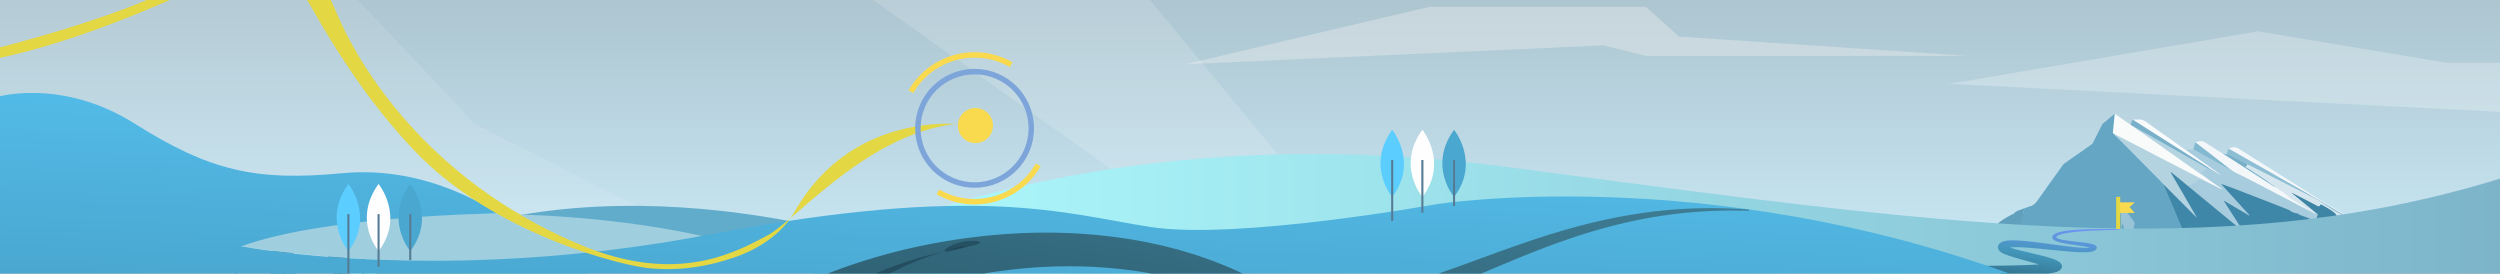 <svg xmlns="http://www.w3.org/2000/svg" xmlns:xlink="http://www.w3.org/1999/xlink" width="1828" height="200" viewBox="0 0 1828 200">
  <rect x="0" y="0" width="1828" height="200" fill="#333333" stroke="none"/>
  <defs>
    <clipPath id="clip-path">
      <rect id="Rectangle_23989" data-name="Rectangle 23989" width="1828" height="200" transform="translate(0 -16)" fill="none"/>
    </clipPath>
    <linearGradient id="linear-gradient" x1="0.5" y1="0.031" x2="0.5" y2="1.009" gradientUnits="objectBoundingBox">
      <stop offset="0" stop-color="#fff" stop-opacity="0"/>
      <stop offset="0" stop-color="#f7e9f3" stop-opacity="0.302"/>
      <stop offset="0.33" stop-color="#9fb5be"/>
      <stop offset="1" stop-color="#d1f1ff"/>
    </linearGradient>
    <linearGradient id="linear-gradient-2" y1="-40.569" x2="1" y2="-40.569" gradientUnits="objectBoundingBox">
      <stop offset="0" stop-color="#affcfe"/>
      <stop offset="1" stop-color="#7db4ca"/>
    </linearGradient>
    <linearGradient id="linear-gradient-3" x1="0.141" y1="1.284" x2="0.853" y2="-0.525" gradientUnits="objectBoundingBox">
      <stop offset="0" stop-color="#2c637a"/>
      <stop offset="0.14" stop-color="#32718c"/>
      <stop offset="0.42" stop-color="#4397bb"/>
      <stop offset="0.71" stop-color="#6d94f2"/>
    </linearGradient>
    <linearGradient id="linear-gradient-4" x1="0.161" y1="2.035" x2="0.797" y2="-0.836" gradientUnits="objectBoundingBox">
      <stop offset="0" stop-color="#2c637a"/>
      <stop offset="0.14" stop-color="#32718c"/>
      <stop offset="0.42" stop-color="#4397bb"/>
      <stop offset="0.71" stop-color="#56c3f2"/>
    </linearGradient>
    <linearGradient id="linear-gradient-5" x1="0.02" y1="0.85" x2="1.015" y2="-0.052" gradientUnits="objectBoundingBox">
      <stop offset="0" stop-color="#1a3b48"/>
      <stop offset="1" stop-color="#408098"/>
    </linearGradient>
  </defs>
  <g id="Livello_1" data-name="Livello 1" transform="translate(0 16)">
    <g id="Group_39725" data-name="Group 39725" clip-path="url(#clip-path)">
      <g id="Group_39724" data-name="Group 39724" transform="translate(0 -22)">
        <path id="Path_45718" data-name="Path 45718" d="M1861.18,239.3l-1902.32.07,1.35-498.85,1900.97-.07Z" fill="url(#linear-gradient)"/>
        <path id="Path_45719" data-name="Path 45719" d="M-4.28-276.37,347.12,96.58,652.67,251.29l-656.95,4.9Z" fill="#fff" opacity="0.1" style="mix-blend-mode: normal;isolation: isolate"/>
        <path id="Path_45720" data-name="Path 45720" d="M257.92,208.06s60.37,8.53,69.62,13.23c0,0,172.53-35.73,274.77-13.97l43.65-22.64S420.64,107.8,257.92,208.06Z" fill="#61acca"/>
        <path id="Path_45721" data-name="Path 45721" d="M1828.59,51.97h-39.36L1651.15,28.92,1425.23,67.33l403.36,20.49Z" fill="#fff" opacity="0.25" style="mix-blend-mode: normal;isolation: isolate"/>
        <path id="Path_45722" data-name="Path 45722" d="M1045.22,10.99h158.26l24.19,21.77L1438.7,46.85H1203.48l-31.12-7.69L866.64,52.99Z" fill="#ededed" opacity="0.4" style="mix-blend-mode: normal;isolation: isolate"/>
        <g id="Group_39708" data-name="Group 39708" transform="translate(1460.52 89.383)">
          <path id="Path_45723" data-name="Path 45723" d="M1662.46,171.76l-3.69-1.44c-1.84-8.25-6.23-17.87-16.87-21.22-3.7-1.5-14.24,8.57-17.97,7.14-9.41-3.61-18.77-7.35-28.18-10.93a3.734,3.734,0,0,0-1.35-.38c-.65,0-.85.33-.61.92a1.915,1.915,0,0,0,.48.68c1.67,1.63,3.04,3.54,4.68,5.19,2.6,2.61,4.86,5.52,7.47,8.12a8.2,8.2,0,0,1,.53.64c2.16,2.58,4.63,4.85,6.84,7.38a10.958,10.958,0,0,0-2.35-1.71c-4.52-2.61-8.98-5.32-13.48-7.95-.57-.33-1.25-.97-1.81-.42-.65.63.06,1.32.41,1.89,1.96,3.15,4.03,6.23,5.99,9.4,1.89,3.08,3.92,6.06,5.69,8.89-2.84-2.34-5.88-4.85-8.93-7.37-7.74-6.39-15.52-12.73-23.25-19.12-2.07-1.71-4.13-3.42-6.23-5.09q-5.115-4.3-10.32-8.52a17.418,17.418,0,0,0-1.6-1.23.736.736,0,0,0-.89-.08c-.31.23-.22.57-.12.87a7.127,7.127,0,0,0,.69,1.38c2.16,3.6,4.2,7.24,6.32,10.85,3.75,6.35,7.31,12.8,11.21,19.06a6.162,6.162,0,0,0-1.12-1.52c-2.53-2.39-4.91-4.92-7.35-7.39q-3.81-3.825-7.6-7.65c-1.84-1.86-3.62-3.75-5.48-5.59-.51-.52-1-1.15-1.88-1.05-.24.3-.1.59.02.88q3.1,7.365,6.2,14.74,4.035,9.555,8.11,19.08c.37.87.01,1.09-.77,1a7.167,7.167,0,0,1-.91-.24c.11.84.77.7,1.23.73,4.34-.12,8.69.12,13.04.24.6.02,16.91.43,17.89.46,3.69.04,7.36.13,11.03.29,1.01.03,49.29.21,52.54.94a.338.338,0,0,0,.12.06c.01.07.03.08.05.03.52.08.43-.45.52-.75.36-1.2.71-2.42,1.04-3.63q1.02-3.81,2.03-7.62c-.43.57-.93.24-1.38.06Z" transform="translate(-1430.52 -94.383)" fill="#3f87a8"/>
          <path id="Path_45724" data-name="Path 45724" d="M1566.25,181.27c.65-.42.27-1.15.03-1.73-4.24-10.25-8.68-20.42-12.89-30.69-.45-1.11-1.31-2.07-1.33-3.36a2.08,2.08,0,0,0-.7-1.21q-9-9-17.93-18.06c-2.85-2.89-5.69-5.8-8.58-8.66-2.16-2.14-4.15-4.44-6.45-6.43a8.091,8.091,0,0,1-2.53-2.77,2,2,0,0,1-.31-1.47q.45-4.155.79-8.31c.12-1.37.61-2.76-.06-4.14-.17-.12-.3-.03-.42.07q-4.11,3.42-8.18,6.85a2.668,2.668,0,0,0-.62.86c-2.18,4.26-4.36,8.52-6.49,12.8a4.661,4.661,0,0,1-1.6,1.84q-9.66,6.765-19.31,13.54a5.42,5.42,0,0,0-1.35,1.31c-5.99,8.4-12.05,16.75-17.96,25.2-1.68,2.41-3.42,4.49-6.47,5.05a2.08,2.08,0,0,0-.43.19l-3.11,1.08-.99,3.69-7.84.62,2.23,10.79,122.69,3.3-.19-.39h0Zm-3.45-7.19-.02-.05h.01Z" transform="translate(-1430.52 -94.383)" fill="#64a6c3"/>
          <path id="Path_45725" data-name="Path 45725" d="M1663.49,166.69c-.72.19-1.12-.41-1.62-.72-4.26-2.61-8.38-5.47-12.98-7.49a35.291,35.291,0,0,1-6.93-3.52v.03a.031.031,0,0,0-.01-.02c-.22-.66-3.79-2.26-4.38-2.55-4.03-1.99-8.11-3.88-12.17-5.82-5.09-2.43-10.15-4.92-15.25-7.34-3.08-1.47-6.36-2.62-8.98-4.95a1.816,1.816,0,0,0-1.08-.46c-1.21.17-1.94-.74-2.85-1.24-6.53-3.54-12.91-7.34-19.49-10.8a11.628,11.628,0,0,1-3.74-2.61c-.25.96-.91,1.14-1.84,1.2a8.334,8.334,0,0,0-3.42.58c-.16.72.42.98.85,1.26,3.39,2.26,6.61,4.75,9.93,7.09,3.24,2.28,6.52,4.52,9.74,6.65-.29-.18-.58-.35-.89-.51a2.269,2.269,0,0,1-1.32-.36c-1.57-.86-3.1-1.8-4.67-2.66-.49-.29-.97-.75-1.61-.31-.22.51.11.82.43,1.12q1.36,1.25-.28,2.2c-.1.06-.21.11-.31.17-1.72,1.04-1.78,1.81-.14,2.95a10.019,10.019,0,0,1,2.8,3,5.707,5.707,0,0,0,1.33,1.17c2.04,1.48,4.07,2.97,6.05,4.22-1.7-.95-3.56-1.91-5.44-2.83-1.01-.49-1.92-1.28-3.12-1.37a3.488,3.488,0,0,1-2.17-.39,2.586,2.586,0,0,0-3,.13c-1.47.93-3.03,1.69-4.52,2.58-.96.56-2.08.74-2.89,1.54a3.487,3.487,0,0,0,.32.35q19.41,15.99,38.84,31.96c.2.18.4.53.93.2q-6.735-10.575-13.46-21.12l.21-.2,18.36,10.86.16-.22-20.94-23.06c7.11,2.48,14.03,5.17,20.96,7.86s13.86,5.37,20.79,8.07c.84.32,8.58,3.43,8.58,3.43a3.47,3.47,0,0,0,1.71,1.18,14.011,14.011,0,0,0,4.43,1.24c.54.89,1.53,1.05,2.39,1.39,1.52.61,3.13,1.03,4.61,1.7,1.69.74,3.38,1.45,5.12,2.04.58.2,1.1.08,1.27-.63l.04-.29a17.261,17.261,0,0,0,.94-3.71c.05-.91-.33-1.16-1.31-.99Zm-71.02-28.6c-.47-.28-.96-.61-1.46-.95C1591.5,137.46,1591.99,137.78,1592.47,138.09Z" transform="translate(-1430.52 -94.383)" fill="#a7ccdd"/>
          <path id="Path_45726" data-name="Path 45726" d="M1598.32,123.78h0c-.88.37-3.65-.87-2.86-.35l42.11,28.98.97-8.72-39.22-19.87a1.227,1.227,0,0,0-1.01-.04Z" transform="translate(-1430.52 -94.383)" fill="#78b0c9"/>
          <path id="Path_45727" data-name="Path 45727" d="M1633.33,147.62c-1.05-1.32-2.7-1.88-3.98-2.91-3.77-3.05-7.97-5.47-11.98-8.17a37.765,37.765,0,0,0-4.63-2.84c-.63-.31-1.11-.79-.16-1.34.5-.29.5-.77.53-1.24.59-.47,1.13-.13,1.65.13q5.475,2.8,10.99,5.58c8,4.02,15.97,8.13,24,12.12,2.93,1.45,5.78,3.06,8.66,4.61,2.54,1.36,5.13,2.63,7.72,3.89.9.44,1.19,1.164,2.937,2.221,27.612,14.086,10.851,14.869,3.553,9.653-1.49-.72-10.82-8.495-12.29-9.255q-5.79-2.985-11.58-5.98c-.73-.38-1.34-.96-2.06-1.37,5.59,3.96,10.81,8.42,16.08,12.78a1.666,1.666,0,0,1,.81,1.25c-.57.8-1.13.24-1.63-.04-1.84-1.06-3.66-2.18-5.4-3.39a62.159,62.159,0,0,0-8.63-4.61c-1.53-.73-3.03-1.52-4.6-2.16-.73-.29-.97-1-1.41-1.54v-.02c-.14-.63-2.07-2.63-2.78-2.39-1.08-1.6-2.92-2.21-4.39-3.3-.57-.44-1.55-.59-1.4-1.66Z" transform="translate(-1430.52 -94.383)" fill="#d5e6ee"/>
          <path id="Path_45728" data-name="Path 45728" d="M1665.95,157.71q-12.225-6.15-24.42-12.34-11.775-5.97-23.56-11.95c-1.58-.8-3.2-1.53-4.8-2.3-4.63-2.38-9.24-4.81-13.9-7.12-1.01-.5-1.2-1.05-.71-1.9.46-.79.28-1.93,1.31-2.39a3.816,3.816,0,0,1,2.1.67c2.87,1.65,5.81,3.2,8.66,4.9,6.34,3.78,12.83,7.29,19.2,11.02,4.16,2.43,8.39,4.73,12.58,7.11,7.93,4.49,15.83,9.02,23.63,13.74.38.23,20.958,12.866,21.508,12.556C1688.038,169.876,1682.772,169.736,1665.95,157.71Z" transform="translate(-1430.52 -94.383)" fill="#8ebed4"/>
          <path id="Path_45729" data-name="Path 45729" d="M1521.19,177.42a16.663,16.663,0,0,1-.23-3.99c-.22-4.28-.23-8.56-.32-12.85,0-.03.05-.05.16-.17a12.7,12.7,0,0,1,2.37,2.97c2.41,3.16,4.74,6.39,7.12,9.58a2.859,2.859,0,0,1,.53,1.88c-.43,1.64-.9,3.28-1.29,4.92a.914.914,0,0,1-1.11.77c-1.26-.05-2.53-.11-3.8-.1-.82.02-1.1-.35-1.25-1.08a35.842,35.842,0,0,0-1.29-4.99c-.29,1.02-.59,2.04-.88,3.05Z" transform="translate(-1430.52 -94.383)" fill="#99c3d6"/>
          <path id="Path_45730" data-name="Path 45730" d="M1663.88,171.4a8.207,8.207,0,0,1,.63-2.57c.4-1.06.15-1.81-1-2.14l-17.74-14.51.12-.2c1.84.94,3.68,1.89,5.52,2.83q6.69,3.435,13.36,6.9c1.42.74,2-1.2,2.2-1.33,27.29,14.545-2.21,8.46-2.67,10.33A1.14,1.14,0,0,1,1663.88,171.4Z" transform="translate(-1430.52 -94.383)" fill="#3e84a5"/>
          <path id="Path_45731" data-name="Path 45731" d="M1441.52,167.57c.21.26.46.51.71.08,1.31-2.29,3.75-2.68,5.92-3.54.73-.29,1.47-.57,2.2-.85l-3.59,13.44h-.27c-.32-1.38-.65-2.76-1.05-4.48-.78,1.73-.86,3.36-1.68,4.97-.94-3.29-27.805,4.209-2.23-9.61Z" transform="translate(-1430.52 -94.383)" fill="#61a0bd"/>
          <path id="Path_45732" data-name="Path 45732" d="M1641.56,153.05a2.207,2.207,0,0,1,.4,1.9A4.27,4.27,0,0,1,1641.56,153.05Z" transform="translate(-1430.52 -94.383)" fill="#99c3d7"/>
          <path id="Path_45733" data-name="Path 45733" d="M1583.67,141.36c2.94,2.31,6.05,4.39,9.13,6.51a8.11,8.11,0,0,1,1.98,1.71l-12.59-6.39a46.765,46.765,0,0,1-8.28-3.76c-4.06-2.04-8.06-4.21-12.1-6.28-8.87-4.52-17.66-9.21-26.56-13.69-5.01-2.52-9.91-5.26-14.95-7.72a19.732,19.732,0,0,1-4.62-2.84,1.407,1.407,0,0,1-.7-1.58c.45-4.29.87-8.58,1.3-12.87.61-.03,1.01.4,1.45.71q5.13,3.57,10.25,7.17c1.04-.3,1.66.42,2.36.96a16.054,16.054,0,0,0,3.66,2.79c3.38,1.99,6.42,4.43,9.63,6.65,7.79,5.38,15.45,10.95,23.23,16.34,4.64,3.21,9.15,6.62,13.85,9.75,1.1.73,1.92,1.75,2.95,2.55Z" transform="translate(-1430.52 -94.383)" fill="#f9fbfb"/>
          <path id="Path_45734" data-name="Path 45734" d="M1662.71,167.08c-10.97-5.27-45.75-23.94-56.72-29.2a19.939,19.939,0,0,1-4.93-3.01,2.24,2.24,0,0,0-1.1-.67,9.258,9.258,0,0,1-3.37-2.08c-6.72-5.16-13.48-10.25-20.14-15.48-.45-.35-1.05-.62-.91-1.39,1.45-1.17,4.78-1.41,6.27-.46q11.4,7.245,22.8,14.48c7.12,4.54,14.21,9.15,21.32,13.72,2.19,1.42,4.38,2.84,6.58,4.23a6.612,6.612,0,0,0,.86.38,35.88,35.88,0,0,0,4.79,3.14c.67.43,5.02,3.46,5.42,4.26.48.98,19.22,11.7,19.12,12.09Z" transform="translate(-1430.52 -94.383)" fill="#f3f7f9"/>
          <path id="Path_45735" data-name="Path 45735" d="M1568.77,121q8.49,6.03,16.98,12.05c2.76,1.98,5.5,3.96,8.19,6.02-1.97-.93-3.67-2.33-5.63-3.26-.82.15-1.31-.51-1.88-.87-4.3-2.72-8.74-5.23-13.03-7.98-11.41-7.31-22.9-14.48-34.35-21.75q-4.2-2.67-8.39-5.37c-.46-.3-.98-.57-.96-1.24,1.19-.47,2.43.01,3.63-.15,2.86-.39,5.01.89,7.2,2.56,3.61,2.77,7.41,5.27,11.11,7.91q8.355,5.94,16.69,11.9a1.822,1.822,0,0,0,.44.17Z" transform="translate(-1430.52 -94.383)" fill="#f9fafb"/>
          <path id="Path_45736" data-name="Path 45736" d="M1686.7,169.185c-.17.8-20.013-11.415-20.263-11.545-2.08-1.12-4.18-2.22-6.21-3.43-4.56-2.73-9.22-5.3-13.85-7.92-6.98-3.94-13.88-7.95-20.83-11.91-3.39-1.93-6.8-3.82-10.2-5.75q-6.945-3.96-13.87-7.97c-.54-.31-1.21-.41-1.61-.96a6.557,6.557,0,0,1,7.13.02c4.42,2.84,8.87,5.62,13.32,8.41q10.68,6.72,21.37,13.41,12.39,7.8,24.76,15.59c.28.14,19.962,11.945,20.252,12.045Z" transform="translate(-1430.52 -94.383)" fill="#f3f7f9"/>
          <path id="Path_45737" data-name="Path 45737" d="M1529.71,98.6q8.535,5.445,17.09,10.89,19.02,12.045,38.07,24.05a21.321,21.321,0,0,0,3.44,2.27c-.49.51-.82-.02-1.18-.21a64.547,64.547,0,0,0-6.29-3.4,1.813,1.813,0,0,1-1.56-.36c-6.91-3.83-13.77-7.75-20.66-11.64-6.95-3.93-13.94-7.78-20.83-11.8-2.62-1.53-5.2-3.15-7.74-4.81l-2.05-1.26a19.3,19.3,0,0,1,1.11-3.29.6.6,0,0,1,.61-.44Z" transform="translate(-1430.52 -94.383)" fill="#78b0c9"/>
          <path id="Path_45738" data-name="Path 45738" d="M1575.56,115.26q6.8,5.25,13.59,10.51,5.415,4.2,10.83,8.43c-.35.25-.65.13-.99-.06q-12.015-6.675-24.05-13.34a1.431,1.431,0,0,1-.9-1.59c.29-1.08.58-2.16.88-3.24.09-.34.2-.68.65-.7Z" transform="translate(-1430.52 -94.383)" fill="#82b8d0"/>
          <path id="Path_45739" data-name="Path 45739" d="M1515.68,108.91c3.95,1.99,7.91,3.95,11.83,5.98,8.98,4.63,17.94,9.31,26.92,13.95q11.94,6.165,23.91,12.28a24.552,24.552,0,0,1,3.84,2.08,5.378,5.378,0,0,1-2.98-.62c-.73-.46-1.39,0-1.97.4-1.71,1.14-3.59,2.01-5.36,3.03a3.625,3.625,0,0,1-2.35.65l-11.58-9.43a1.286,1.286,0,0,0-.85-.36q9.525,16.44,19.06,32.88l-.15.15-24.32-24.39c-1.19-1.25-2.37-2.51-3.58-3.75q-11.91-12.045-23.83-24.06c-2.61-2.64-5.24-5.25-7.86-7.88-.25-.27-.47-.59-.72-.89Z" transform="translate(-1430.52 -94.383)" fill="#b3d3e1"/>
          <path id="Path_45740" data-name="Path 45740" d="M1530.06,103.59c2.42,1.05,4.66,2.5,6.98,3.77,4.88,2.69,9.71,5.46,14.56,8.21q14.43,8.175,28.87,16.35a2.565,2.565,0,0,1,.37.28c.29.69.99.84,1.54,1.22.92.61.93,1.2.02,1.78-.53.34-1.11.63-1.63.95-1.44.85-1.49,1.05-.12,1.95a14.376,14.376,0,0,1,3.03,3.25c-2.95-1.82-5.75-3.89-8.6-5.88q-6.54-4.59-13.07-9.21Q1549.1,117.14,1536.2,108a61.531,61.531,0,0,1-6.14-4.42Z" transform="translate(-1430.52 -94.383)" fill="#b5d4e2"/>
        </g>
        <path id="Path_45741" data-name="Path 45741" d="M482.46-426.23,587.99-29.88l542.38,385.31Z" fill="#fff" opacity="0.15" style="mix-blend-mode: normal;isolation: isolate"/>
        <g id="Group_39709" data-name="Group 39709">
          <path id="Path_45742" data-name="Path 45742" d="M592.98,195.46s194.11-108.78,507.88-67.52c315.43,41.48,520.58,72.57,727.14,8.66V248.43s-133.48,55.68-280,12.11-357.77-106.78-705.77-54.49c-139.27,22.27-207.12-2.71-249.24-10.59Z" fill="url(#linear-gradient-2)"/>
          <path id="Path_45743" data-name="Path 45743" d="M1533.41,173.46c-5.52.07-11.04.22-16.57.67-2.76.23-5.52.52-8.28,1.02a28.687,28.687,0,0,0-4.11,1.02,10.594,10.594,0,0,0-1.99.88,4.152,4.152,0,0,0-1.61,1.5,2,2,0,0,0-.24,1.06,1.91,1.91,0,0,0,.45,1.08,5.237,5.237,0,0,0,1.88,1.35,22.2,22.2,0,0,0,4.1,1.32c2.73.64,5.46,1.06,8.17,1.47s5.4.78,8.01,1.21c1.29.22,2.59.46,3.74.74.38.09.74.2,1.06.3-.11.02-.23.04-.35.05a25.822,25.822,0,0,1-3.59.1c-2.58-.08-5.25-.31-7.92-.59-10.71-1.14-21.41-2.91-32.46-4.11-2.78-.3-5.58-.56-8.49-.7-1.46-.07-2.95-.11-4.52-.08-.79.02-1.61.07-2.47.15a17.544,17.544,0,0,0-2.83.49,7.871,7.871,0,0,0-3.38,1.72,3.708,3.708,0,0,0-1.05,1.69,3.217,3.217,0,0,0-.02,1.57,4.478,4.478,0,0,0,.46,1.2l.14.25.08.12s.1.16.15.23a5.131,5.131,0,0,0,.75.78,11.374,11.374,0,0,0,2.44,1.46,39.549,39.549,0,0,0,4.09,1.58c1.32.44,2.63.85,3.93,1.24,5.17,1.54,10.31,2.88,15.27,4.32.9.27,1.79.53,2.67.8-1.9.12-3.83.23-5.77.31-5.39.23-10.84.4-16.3.49s-10.93.16-16.41.2h-7.81q13.755,4.29,26.9,7.88c4.87-.33,9.76-.65,14.66-1.06,2.79-.23,5.57-.47,8.42-.78,1.42-.16,2.85-.33,4.36-.56.75-.11,1.53-.24,2.37-.41.43-.09.88-.18,1.39-.31a11.992,11.992,0,0,0,2.01-.69,6.478,6.478,0,0,0,.87-.47,3.376,3.376,0,0,0,.36-.25c.1-.08.19-.15.3-.24a4.4,4.4,0,0,0,1.08-1.33,3.019,3.019,0,0,0,.32-1.78,3.4,3.4,0,0,0-.56-1.44,5.775,5.775,0,0,0-1.56-1.52,12.007,12.007,0,0,0-1.33-.8,31.454,31.454,0,0,0-4.42-1.75c-2.75-.88-5.4-1.56-8.04-2.22-5.27-1.31-10.5-2.47-15.5-3.75-1.24-.32-2.47-.65-3.64-.99-1.03-.3-2.03-.62-2.84-.94.43-.05.9-.1,1.37-.12,1.17-.07,2.44-.08,3.73-.07,2.58.03,5.25.18,7.93.37,5.36.38,10.78.93,16.22,1.47s10.91,1.12,16.47,1.53c2.79.2,5.59.36,8.51.35a31.457,31.457,0,0,0,4.62-.3,9.319,9.319,0,0,0,2.76-.8,3.737,3.737,0,0,0,.74-.48,3.388,3.388,0,0,0,.54-.53,2.033,2.033,0,0,0,.41-.74,1.573,1.573,0,0,0,0-.96,2.67,2.67,0,0,0-1.22-1.35,6.814,6.814,0,0,0-1.28-.59,17.452,17.452,0,0,0-2.26-.61c-1.45-.3-2.83-.5-4.22-.69-2.76-.37-5.48-.65-8.17-.96s-5.36-.65-7.86-1.14a19.381,19.381,0,0,1-3.41-.95,3.113,3.113,0,0,1-1-.6.475.475,0,0,1-.09-.56,4.066,4.066,0,0,1,2.18-1.41,24.64,24.64,0,0,1,3.57-1c2.53-.54,5.2-.9,7.87-1.2,5.38-.59,10.85-.89,16.32-1.11s10.98-.3,16.46-.29l.02-.54q-8.265-.255-16.53-.17Zm-65.1,13.76c-.15.1-.17.05,0,0Zm60.58.23s0,.03-.04-.03A.138.138,0,0,1,1528.89,187.45Z" fill="url(#linear-gradient-3)"/>
        </g>
        <g id="Group_39710" data-name="Group 39710">
          <path id="Path_45744" data-name="Path 45744" d="M199.22,193.62a3.394,3.394,0,0,0,.32-4.25,9.436,9.436,0,0,1,1.82-12.39,3.479,3.479,0,0,0,1.01-4.22,7.467,7.467,0,0,1-.85-3.49c0-3.76,2.7-6.81,5.89-6.81s5.88,3.05,5.88,6.81a7.579,7.579,0,0,1-.84,3.49,3.462,3.462,0,0,0,1,4.22,9.428,9.428,0,0,1,1.82,12.39,3.408,3.408,0,0,0,.32,4.25,10.1,10.1,0,0,1,2.93,7.08,11.14,11.14,0,0,1-22.24,0,10.056,10.056,0,0,1,2.93-7.08Z" fill="#47a1c9"/>
          <rect id="Rectangle_23979" data-name="Rectangle 23979" width="1.52" height="42.48" transform="translate(206.65 188.52)" fill="#557b95"/>
        </g>
        <g id="Group_39711" data-name="Group 39711">
          <path id="Path_45745" data-name="Path 45745" d="M172.51,151.76s19.31,23.72,0,49.09C172.51,200.85,153.22,178.23,172.51,151.76Z" fill="#fefefe"/>
          <rect id="Rectangle_23980" data-name="Rectangle 23980" width="1.52" height="54.07" transform="translate(171.78 173.82)" fill="#557b95"/>
        </g>
        <g id="Group_39712" data-name="Group 39712">
          <path id="Path_45746" data-name="Path 45746" d="M248.59,165.21s-19.31,23.72,0,49.09C248.59,214.3,267.89,191.68,248.59,165.21Z" fill="#397f9e"/>
          <rect id="Rectangle_23981" data-name="Rectangle 23981" width="1.52" height="41.38" transform="translate(247.82 183.56)" fill="#557b95"/>
        </g>
        <g id="Group_39713" data-name="Group 39713">
          <path id="Path_45747" data-name="Path 45747" d="M265.67,156.51s-26.15,32.13,0,66.48c0,0,26.15-30.62,0-66.48Z" fill="#b1fefe"/>
          <rect id="Rectangle_23982" data-name="Rectangle 23982" width="1.52" height="43.86" transform="translate(264.92 183.56)" fill="#557b95"/>
        </g>
        <path id="Path_45748" data-name="Path 45748" d="M163.51,183.96s157.67,31.58,365.66-1.53c0,0-159.08-45.97-365.66,1.53Z" fill="#9fcedf"/>
        <g id="Group_39714" data-name="Group 39714">
          <path id="Path_45749" data-name="Path 45749" d="M1828,233.36V414.3H-4.28V77.37S43.86,62.01,98.46,96.39s88.13,42.38,152.1,36.24,113.13,29.48,113.13,29.48S238.9,163.34,176.5,186.07c0,0,145.85,28.86,342.4-8.6s258.95-15.36,322.13-5.53,209.03-16.58,209.03-16.58,197.33-31.32,425.07,52.82c1.46.54,2.92,1.07,4.37,1.6q16.35,5.94,31.98,10.92C1716.15,286.07,1828,233.37,1828,233.37Z" fill="url(#linear-gradient-4)"/>
          <path id="Path_45750" data-name="Path 45750" d="M-16.35,251.56l4.61,1.45,4.87,1.5,9.86,2.96q9.915,2.94,19.94,5.77,20.025,5.655,40.31,10.91c27.01,6.98,54.24,13.43,81.62,19.12s54.9,10.69,82.46,14.58a769.369,769.369,0,0,0,82.32,7.55c13.55.38,27,.33,40.04-.52,3.28-.17,6.48-.49,9.71-.75,3.18-.34,6.38-.65,9.49-1.09l2.35-.3,2.31-.36,2.31-.36c.77-.12,1.52-.22,2.37-.4l9.97-1.89c6.72-1.16,13.16-2.76,19.73-4.19l2.45-.55,2.4-.63,4.8-1.26,4.81-1.25,2.41-.63c.79-.22,1.57-.47,2.35-.7l9.39-2.83c1.59-.45,3.1-.99,4.62-1.52l4.58-1.57,4.59-1.57,4.46-1.73,4.46-1.73,2.23-.86,2.17-.94a251.322,251.322,0,0,0,33.32-16.89,354.931,354.931,0,0,0,30.98-21.34l7.94-5.96c.69-.51,1.29-.99,2.06-1.53l2.25-1.61,4.51-3.21c3.07-2.04,6.16-4.06,9.27-6.02l4.75-2.83c1.59-.93,3.15-1.91,4.79-2.77a336.02,336.02,0,0,1,40.14-18.95,420.968,420.968,0,0,1,42.49-14.22,440.39,440.39,0,0,1,44.17-9.85c14.94-2.55,30.07-4.38,45.3-5.44a407.264,407.264,0,0,1,45.83-.71,381.832,381.832,0,0,1,45.52,4.6l5.61.96c1.87.32,3.74.63,5.59,1.05,3.7.79,7.41,1.55,11.09,2.37l10.94,2.78,1.36.35,1.34.4,2.69.8,5.37,1.61c3.61,1.01,7.06,2.33,10.58,3.52l5.24,1.83,5.12,2.04c3.4,1.38,6.86,2.66,10.13,4.23l9.78,4.47a147.7,147.7,0,0,0,36.84,12.29,142.033,142.033,0,0,0,39.9,1.61,226.731,226.731,0,0,0,40.34-8.05c13.32-3.8,26.48-8.39,39.64-13.16s26.35-9.7,39.72-14.39,26.96-9.12,40.83-12.97a417.843,417.843,0,0,1,42.39-9.54c7.18-1.24,14.42-2.22,21.69-3.01,7.27-.81,14.57-1.35,21.88-1.68a359.011,359.011,0,0,1,43.78.73l-.08.86a354.627,354.627,0,0,0-43.4,1.21c-7.18.65-14.33,1.5-21.4,2.61-7.08,1.09-14.1,2.37-21.04,3.9a403.82,403.82,0,0,0-40.76,11.18c-13.29,4.37-26.28,9.32-39.14,14.52-12.86,5.22-25.59,10.7-38.5,16.09s-26.02,10.7-39.76,15.33A242.158,242.158,0,0,1,991.3,235.7a166.965,166.965,0,0,1-46.89.17,177.393,177.393,0,0,1-44.21-12.41l-9.39-3.74c-3.04-1.29-6.27-2.29-9.41-3.4l-4.74-1.64-4.85-1.43c-3.24-.93-6.42-1.99-9.74-2.74l-4.93-1.23-2.46-.61-1.23-.31-1.25-.26-10-2.05c-3.37-.58-6.75-1.11-10.12-1.68-1.68-.3-3.38-.51-5.09-.72l-5.11-.64a349.67,349.67,0,0,0-41.23-2.3,364.56,364.56,0,0,0-41.28,2.49,407.774,407.774,0,0,0-40.53,6.75,379.717,379.717,0,0,0-75.91,24.97,281.318,281.318,0,0,0-33.44,17.88c-1.34.79-2.56,1.66-3.83,2.5l-3.78,2.52c-2.44,1.73-4.83,3.49-7.2,5.25l-3.4,2.72-1.7,1.35c-.56.44-1.21,1.01-1.81,1.5l-7.42,6.24a385.469,385.469,0,0,1-32.96,25.39,294.174,294.174,0,0,1-38.48,22.06l-2.53,1.25-2.58,1.16-5.17,2.31-5.18,2.3-5.27,2.11-5.28,2.1c-1.76.7-3.52,1.42-5.31,2.03l-10.74,3.8c-.9.31-1.79.64-2.69.94l-2.72.85-5.44,1.7-5.44,1.7-2.72.84-2.74.75c-7.32,1.97-14.64,4.12-22.03,5.77l-11.08,2.63c-.89.22-1.93.42-2.92.63l-3.01.61-3.01.6-3,.53c-4.01.75-7.99,1.33-11.98,1.93-3.97.52-7.97,1.08-11.92,1.48-15.87,1.76-31.54,2.5-47.08,2.76a851.015,851.015,0,0,1-91.45-4.21c-29.99-2.86-59.57-6.86-88.85-11.57S70.5,337.15,41.72,331.11q-21.585-4.53-43.02-9.53-10.725-2.505-21.45-5.13l-10.75-2.69-5.41-1.39-5.64-1.49,28.16-59.33Z" fill="url(#linear-gradient-5)"/>
        </g>
        <g id="Group_39715" data-name="Group 39715">
          <path id="Path_45751" data-name="Path 45751" d="M-4.4,41.76S103.87,15.03,142.34-12.19s53.58-24.04,71.43-21.77c0,0,13.05,4.54,32.97,50.78s74.18,126.96,183.37,170.49c66.97,25.84,107.92,3.11,130.93-9.12s80.07-83.33,152.19-82.42v2.05s-87.09-16.45-132.32,63.11c-9.08,15.97-26.21,27.42-45.33,33.76-30.66,10.14-51.72,8.23-61.69,7.34-15.68-1.39-112.11-23.1-172.21-87.26S218.4-13.67,200.37-31.01c0,0-110.76,61.21-204.77,80.25V41.76Z" fill="#e3d743"/>
          <circle id="Ellipse_676" data-name="Ellipse 676" cx="41.46" cy="41.46" r="41.46" transform="translate(671.15 58.37)" fill="none" stroke="#7da5da" stroke-width="4"/>
          <circle id="Ellipse_677" data-name="Ellipse 677" cx="53.66" cy="53.66" r="53.66" transform="matrix(0.866, 0.5, -0.5, 0.866, 692.974, 26.524)" fill="none" stroke="#f9da4f" stroke-width="4" stroke-dasharray="0 0 84.26 84.26"/>
          <circle id="Ellipse_678" data-name="Ellipse 678" cx="12.83" cy="12.83" r="12.83" transform="translate(700.41 84.98)" fill="#f9da4f"/>
        </g>
        <g id="Group_39716" data-name="Group 39716">
          <path id="Path_45752" data-name="Path 45752" d="M-46.06,343.19s103.9-39.56,136.08-61.65,48.53-24.48,67.45-27.97c0,0,14.6-1.25,47.41,14.69s110.06,38.82,233.7,30.91c75.61-5.24,111.53-25.92,131.86-37.31s59.84-58.1,134.06-75.95l.55.93S611.31,201.44,586.21,249c-5.04,9.55-19.55,19.08-37.46,26.8a296.076,296.076,0,0,1-61.32,18.96c-16.46,3.34-121.17,17.91-199.99,4.03s-119.78-37.18-142.92-40.48c0,0-97.23,55.83-188.57,88.29l-2-3.4Z" fill="#163343" opacity="0.45"/>
          <path id="Path_45753" data-name="Path 45753" d="M716.67,183.13c.67,1.13-5.22,2.43-12.37,4.21s-12.88,3.36-13.55,2.22,3.96-4.54,11.12-6.32S716,182,716.67,183.13Z" fill="#163343" opacity="0.45"/>
        </g>
        <g id="Group_39717" data-name="Group 39717">
          <line id="Line_344" data-name="Line 344" y2="23.49" transform="translate(1548.82 149.95)" fill="none" stroke="#e3d743" stroke-width="3"/>
          <path id="Path_45754" data-name="Path 45754" d="M1549.95,153.96h10.97l-3.77,3.43,3.77,4.3h-10.97Z" fill="#f9da4f"/>
        </g>
        <g id="Group_39718" data-name="Group 39718">
          <path id="Path_45755" data-name="Path 45755" d="M1063.22,100.9s19.3,23.72,0,49.11c0,0-19.31-22.62,0-49.11Z" fill="#4aa7cf"/>
          <rect id="Rectangle_23983" data-name="Rectangle 23983" width="1.52" height="33.72" transform="translate(1062.45 122.96)" fill="#557b95"/>
        </g>
        <g id="Group_39719" data-name="Group 39719">
          <path id="Path_45756" data-name="Path 45756" d="M1040.05,100.9s19.3,23.72,0,49.11c0,0-19.31-22.62,0-49.11Z" fill="#fefefe"/>
          <rect id="Rectangle_23984" data-name="Rectangle 23984" width="1.52" height="38.55" transform="translate(1039.28 122.96)" fill="#557b95"/>
        </g>
        <g id="Group_39720" data-name="Group 39720">
          <path id="Path_45757" data-name="Path 45757" d="M1017.99,100.9s19.3,23.72,0,49.11c0,0-19.31-22.62,0-49.11Z" fill="#5bcdfe"/>
          <rect id="Rectangle_23985" data-name="Rectangle 23985" width="1.52" height="44.56" transform="translate(1017.22 122.96)" fill="#557b95"/>
        </g>
        <g id="Group_39721" data-name="Group 39721">
          <path id="Path_45758" data-name="Path 45758" d="M299.99,140.51s19.3,23.72,0,49.11C299.99,189.62,280.68,167,299.99,140.51Z" fill="#4aa7cf"/>
          <rect id="Rectangle_23986" data-name="Rectangle 23986" width="1.52" height="33.72" transform="translate(299.22 162.58)" fill="#557b95"/>
        </g>
        <g id="Group_39722" data-name="Group 39722">
          <path id="Path_45759" data-name="Path 45759" d="M276.82,140.51s19.3,23.72,0,49.11C276.82,189.62,257.51,167,276.82,140.51Z" fill="#fefefe"/>
          <rect id="Rectangle_23987" data-name="Rectangle 23987" width="1.52" height="38.55" transform="translate(276.05 162.58)" fill="#557b95"/>
        </g>
        <g id="Group_39723" data-name="Group 39723">
          <path id="Path_45760" data-name="Path 45760" d="M254.75,140.51s19.3,23.72,0,49.11C254.75,189.62,235.44,167,254.75,140.51Z" fill="#5bcdfe"/>
          <rect id="Rectangle_23988" data-name="Rectangle 23988" width="1.52" height="44.56" transform="translate(253.98 162.58)" fill="#557b95"/>
        </g>
      </g>
    </g>
  </g>
</svg>
